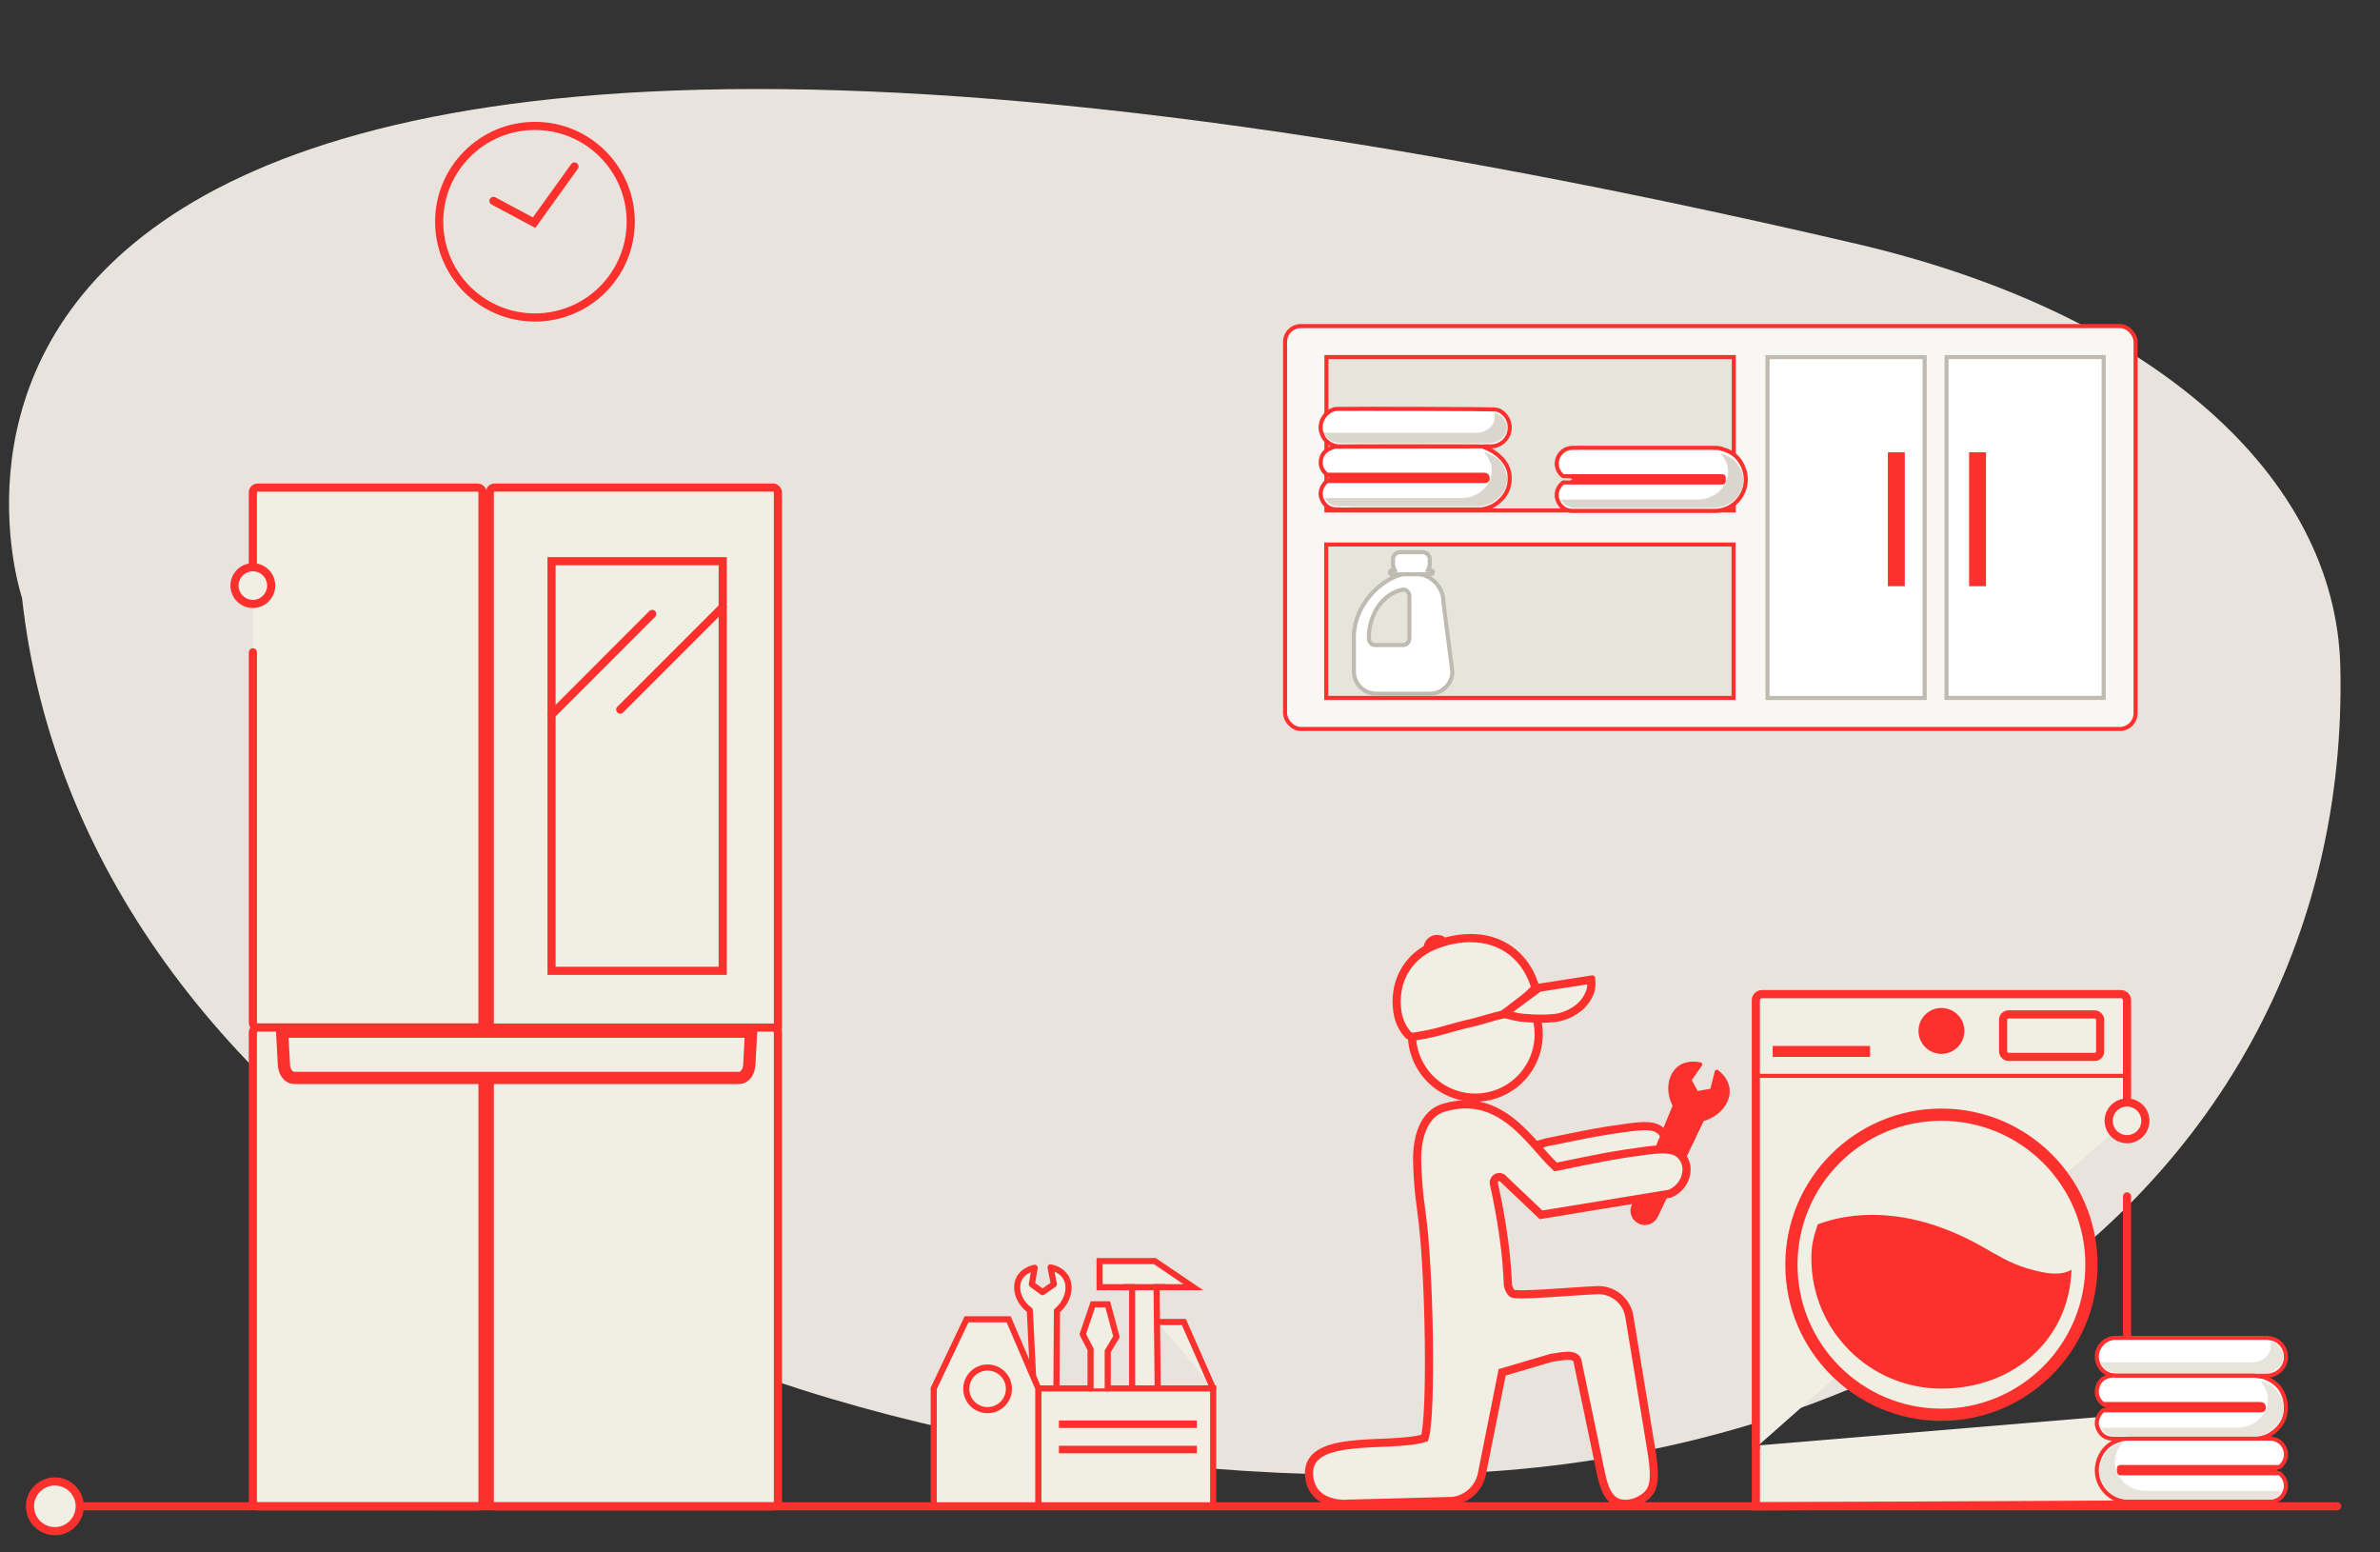<?xml version="1.0" encoding="UTF-8"?>
<svg id="Camada_2" data-name="Camada 2" xmlns="http://www.w3.org/2000/svg" viewBox="0 0 583.97 380.84">
  <rect x="0" y="0" width="583.97" height="380.84" fill="#333333" stroke="none"/>
  <defs>
    <style>
      .cls-1 {
        fill: #dad6cd;
      }

      .cls-2, .cls-3, .cls-4, .cls-5 {
        fill: #fff;
      }

      .cls-6 {
        fill: #bfbbb0;
      }

      .cls-7, .cls-8, .cls-9, .cls-10, .cls-11, .cls-3, .cls-12, .cls-13, .cls-14, .cls-15, .cls-16, .cls-17, .cls-5, .cls-18 {
        stroke: #fc312e;
      }

      .cls-7, .cls-8, .cls-9, .cls-10, .cls-13, .cls-15, .cls-16, .cls-17, .cls-5, .cls-18 {
        stroke-linecap: round;
      }

      .cls-7, .cls-19 {
        fill: #fc312e;
      }

      .cls-7, .cls-17, .cls-5, .cls-18 {
        stroke-linejoin: round;
      }

      .cls-8, .cls-9, .cls-10, .cls-11, .cls-3, .cls-12, .cls-13, .cls-14, .cls-4, .cls-15, .cls-16 {
        stroke-miterlimit: 10;
      }

      .cls-8, .cls-13, .cls-17 {
        stroke-width: 2px;
      }

      .cls-8, .cls-20 {
        fill: none;
      }

      .cls-9, .cls-12, .cls-13, .cls-21, .cls-15, .cls-16, .cls-17, .cls-18 {
        fill: #f1eee4;
      }

      .cls-9, .cls-14, .cls-18 {
        stroke-width: 1.5px;
      }

      .cls-10 {
        fill: #f9f7f4;
      }

      .cls-11, .cls-22 {
        fill: #e7e4dc;
      }

      .cls-12, .cls-16 {
        stroke-width: 3px;
      }

      .cls-14 {
        fill: #f8f5ee;
      }

      .cls-4 {
        stroke: #bfbbb0;
      }

      .cls-23 {
        fill: #e8e4dd;
      }
    </style>
  </defs>
  <g id="Camada_1-2" data-name="Camada 1">
    <path class="cls-23" d="M462.96,336.69c-32.26,15.15-69.43,23.43-106.86,24.81C173.05,368.26,19.71,276.79,5.41,146.71c0,0-70.46-208.21,450.03-86.91,72.26,16.84,117.73,56.72,118.8,103.86,1.49,65.82-29.49,125.14-90.22,161.79-5.91,3.56-12.89,7.4-21.07,11.24Z"/>
    <path class="cls-13" d="M376.25,290.97l28.89-4.73c3.35-1.35,4.57-5.13,3.3-7.54-1.32-2.5-3.64-2.77-8.45-2.15-8.19,1.13-8.39,1.23-20.47,3.68-15.8,4.12-3.28,10.75-3.28,10.75Z"/>
    <path class="cls-7" d="M410.95,271.23l-10.16,24.62c-.64,1.54,.09,3.31,1.63,3.95h0c1.49,.62,3.2-.03,3.9-1.49l11.36-23.71c4.05-1.09,6.53-4.4,6.21-7.43-.25-2.33-2.09-3.83-2.65-4.25-.39,1.54-.78,3.09-1.17,4.63l-3.78,.65-1.77-3.24,2.67-3.82c-.55-.13-3.06-.66-5.05,.79-2.39,1.75-3.14,5.72-1.2,9.29Z"/>
    <rect class="cls-20" width="583.97" height="380.84"/>
    <path class="cls-13" d="M375.51,246.04c4.24,7.47,1.63,16.97-5.84,21.21-7.47,4.24-16.97,1.63-21.21-5.84-4.24-7.47-1.63-16.97,5.84-21.21,7.47-4.24,16.97-1.63,21.21,5.84Z"/>
    <path class="cls-13" d="M331.06,368.89l25.47-.67c3.48-.47,6.29-3.06,7.05-6.49l5-25.06,12-3.54c2.16-.26,6.04-1.35,6.48,.78l5.69,27.24c.77,3.66,1.85,7.53,5.59,7.76,1.14,.07,2.29-.1,3.36-.58,4.36-1.96,4.55-4.68,3.7-11.24l-5.62-34.15c-.63-3.85-4.05-6.62-7.96-6.43-7.23,.34-20.11,1.56-20.86,.75-.51-.55-.86-1.25-.97-2.02-.24-5.92-.88-11.47-2.15-18.51-.39-2.17-.83-4.27-1.29-6.3-.26-1.14,.94-2.05,1.97-1.52l9.6,9.12,31.56-5.17c3.66-1.48,5-5.6,3.6-8.24-1.44-2.73-3.97-3.02-9.23-2.35-8.94,1.23-9.17,1.34-22.36,4.02-6.16-5.68-13.18-18.76-27.45-14.53-5.02,1.49-6.65,7.55-6.52,13.14,.09,3.77,.39,7.84,1.02,12.15,2.07,14.24,2.58,50.51,.82,55.73-8.67,2.72-30.48-1.64-28.22,10.23,1.04,5.43,6.68,6.12,9.71,5.89Z"/>
    <g>
      <polyline class="cls-9" points="277.79 340.62 277.79 315.78 269.8 315.78 269.8 309.38 283.35 309.38 292.79 315.78 283.79 315.78 284.06 340.62"/>
      <path class="cls-18" d="M252.68,321.44l1.16,23.5c.07,1.47,1.32,2.61,2.8,2.54h0c1.42-.07,2.54-1.23,2.55-2.66l.14-23.23c2.83-2.4,3.56-5.98,2.16-8.28-1.08-1.77-3.11-2.27-3.72-2.39,.27,1.38,.54,2.76,.81,4.14l-2.77,1.94-2.63-1.92,.69-4.06c-.49,.1-2.7,.63-3.74,2.54-1.25,2.3-.35,5.76,2.55,7.87Z"/>
      <rect class="cls-9" x="254.76" y="340.62" width="42.91" height="28.92"/>
      <polygon class="cls-9" points="254.76 369.54 229.1 369.54 229.1 340.62 237.16 323.66 247.49 323.66 254.76 340.62 254.76 369.54"/>
      <polyline class="cls-9" points="267.59 340.62 267.59 331.05 265.67 327.32 268.16 319.99 271.8 319.99 273.94 327.92 271.8 331.53 271.8 340.62"/>
      <polyline class="cls-9" points="297.67 340.62 290.47 324.32 284.06 324.32"/>
      <g>
        <rect class="cls-21" x="260.57" y="349.24" width="32.36" height=".34"/>
        <polygon class="cls-19" points="293.68 348.49 259.82 348.49 259.82 350.32 293.68 350.32 293.68 348.49 293.68 348.49"/>
      </g>
      <g>
        <rect class="cls-21" x="260.57" y="355.44" width="32.36" height=".34"/>
        <polygon class="cls-19" points="293.68 354.69 259.82 354.69 259.82 356.53 293.68 356.53 293.68 354.69 293.68 354.69"/>
      </g>
      <circle class="cls-9" cx="242.32" cy="340.72" r="5.23"/>
      <line class="cls-14" x1="285.98" y1="315.78" x2="275.79" y2="315.78"/>
    </g>
    <g>
      <path class="cls-21" d="M62.04,144.62v-23.81c0-.66,.54-1.19,1.19-1.19h53.96c.66,0,1.19,.54,1.19,1.19V250.89c0,.66-.54,1.19-1.19,1.19H63.24c-.66,0-1.19-.54-1.19-1.19v-90.85"/>
      <path class="cls-8" d="M62.04,144.62v-23.81c0-.66,.54-1.19,1.19-1.19h53.96c.66,0,1.19,.54,1.19,1.19V250.89c0,.66-.54,1.19-1.19,1.19H63.24c-.66,0-1.19-.54-1.19-1.19v-90.85"/>
    </g>
    <g>
      <rect class="cls-21" x="120.18" y="119.61" width="70.7" height="133.64" rx="1.2" ry="1.2"/>
      <rect class="cls-8" x="120.18" y="119.61" width="70.7" height="133.64" rx="1.2" ry="1.2"/>
    </g>
    <g>
      <rect class="cls-21" x="120.18" y="252.09" width="70.7" height="117.46" rx="1.2" ry="1.2"/>
      <rect class="cls-8" x="120.18" y="252.09" width="70.7" height="117.46" rx="1.2" ry="1.2"/>
    </g>
    <g>
      <path class="cls-21" d="M62.04,318.6v-65.32c0-.66,.54-1.2,1.2-1.2h53.95c.66,0,1.2,.54,1.2,1.2v115.06c0,.66-.54,1.2-1.2,1.2H63.24c-.66,0-1.2-.54-1.2-1.2v-55.03"/>
      <path class="cls-8" d="M62.04,318.6v-65.32c0-.66,.54-1.2,1.2-1.2h53.95c.66,0,1.2,.54,1.2,1.2v115.06c0,.66-.54,1.2-1.2,1.2H63.24c-.66,0-1.2-.54-1.2-1.2v-55.03"/>
    </g>
    <rect class="cls-13" x="135.33" y="137.68" width="42" height="100.49"/>
    <line class="cls-13" x1="119.29" y1="122.61" x2="119.29" y2="366.51"/>
    <path class="cls-13" d="M430.83,354.65v14.89l89.58-.43c.82,0,1.5-.67,1.5-1.5v-20.56"/>
    <path class="cls-13" d="M521.9,274.7v-29.31c0-.82-.67-1.5-1.5-1.5h-88.08c-.82,0-1.5,.67-1.5,1.5v109.76"/>
    <line class="cls-13" x1="521.9" y1="336.68" x2="521.9" y2="293.51"/>
    <circle class="cls-16" cx="476.36" cy="310.27" r="36.81"/>
    <path class="cls-19" d="M501.04,312.08c-10.65-2.13-12.76-6.65-25.38-11.15-5.49-1.96-17.52-5.09-29.65-.56-1.01,3.11-1.56,4.92-1.56,8.37,0,17.63,14.29,31.92,31.92,31.92s31.35-12,31.9-29.14c-1.94,1.12-4.45,1.12-7.23,.56Z"/>
    <g>
      <rect class="cls-21" x="491.49" y="248.86" width="23.82" height="10.42" rx="1.33" ry="1.33"/>
      <rect class="cls-8" x="491.49" y="248.86" width="23.82" height="10.42" rx="1.33" ry="1.33"/>
    </g>
    <circle class="cls-19" cx="476.36" cy="252.91" r="5.63"/>
    <rect class="cls-19" x="434.96" y="256.6" width="23.89" height="2.69"/>
    <line class="cls-15" x1="430.97" y1="263.94" x2="521.05" y2="263.94"/>
    <rect class="cls-10" x="315.31" y="79.99" width="208.69" height="98.85" rx="3.89" ry="3.89"/>
    <rect class="cls-4" x="455.08" y="110.13" width="83.62" height="38.56" transform="translate(626.3 -367.48) rotate(90)"/>
    <rect class="cls-4" x="411.16" y="110.13" width="83.62" height="38.56" transform="translate(582.38 -323.55) rotate(90)"/>
    <rect class="cls-11" x="325.46" y="87.6" width="99.95" height="37.64"/>
    <path class="cls-3" d="M367.72,100.64c-.14-.06-.3-.1-.46-.14-.42-.23-39.22-.24-39.51-.18-2.56,.52-4.23,3.14-3.57,5.66,.03,.12,.1,.23,.16,.35,.34,1.5,1.94,2.88,3.59,3.1,.3,.09,.6,.08,.91,.08,11.24,0,22.48,0,33.71,0,.37,0,.74,.03,1.11,.05,.75-.12,1.51-.03,2.26-.05,2.14-.06,3.99-1.59,4.42-3.64,.45-2.17-.62-4.32-2.62-5.22Z"/>
    <path class="cls-1" d="M366.68,101.27c.01,.6,.15,1.19,0,1.79-.42,1.78-2.28,3.12-4.42,3.12-12.05,0-24.1,0-36.15,0-.4,0-.81-.05-1.21-.07,.33,1.25,1.89,2.39,3.49,2.58,.29,.07,.59,.07,.88,.07,10.94,0,21.88,0,32.81,0,.36,0,.72,.03,1.08,.04,.73-.1,1.47-.03,2.2-.04,2.08-.05,3.89-1.32,4.3-3.03,.44-1.8-.61-3.59-2.55-4.34-.14-.05-.3-.08-.44-.12Z"/>
    <rect class="cls-11" x="325.41" y="133.58" width="99.95" height="37.64"/>
    <path class="cls-3" d="M427.95,115.15c-.89-2.59-2.69-4.29-5.38-5-.31-.18-.67-.13-.99-.25-.37,0-.74-.03-1.11-.03-10.37,0-20.74,0-31.11,0-.21,0-.42-.01-.63-.02-.97,0-1.93,.01-2.9,.02-1.67,0-3.12,1.05-3.66,2.63-.54,1.6,0,3.29,1.37,4.33,3.8,0,7.6,0,11.4,0,9.1,0,18.19,0,27.29,0,.72,0,.72,0,.72,.7,0,.94,.09,.84-.86,.84-12.62,0-25.24,0-37.87,0-.23,0-.45,0-.68,0-1.49,1.13-2.01,3.12-1.21,4.66,.57,1.39,1.95,2.3,3.55,2.3,11.61,0,23.22,.02,34.82,0,5.25-.01,8.95-5.22,7.24-10.18Z"/>
    <g>
      <path class="cls-2" d="M337.66,170.19c-3.01,0-5.46-2.45-5.46-5.46v-7.47c-.25-4.19,1.44-8.51,4.62-11.89,2.74-2.9,6.27-4.71,9.21-4.71,.26,0,.51,.01,.76,.04,4.17,0,7.38,3.1,7.38,7.06l2.18,17.03c0,2.95-2.45,5.4-5.47,5.4h-13.23Zm6.68-25.54c-.08,0-.17,0-.26,.03-4.76,.97-8.22,5.95-8.22,11.86,0,.94,.67,1.71,1.48,1.71h6.98c.82,0,1.48-.77,1.48-1.71v-10.17c0-.95-.66-1.71-1.47-1.71Z"/>
      <path class="cls-6" d="M346.03,141.15c.24,0,.48,.01,.71,.04h.05s.06,0,.06,0c3.83,0,6.83,2.88,6.83,6.56v.13s2.18,16.9,2.18,16.9c-.03,2.71-2.25,4.9-4.96,4.9h-13.23c-2.74,0-4.96-2.23-4.96-4.96v-7.53c-.24-4.02,1.4-8.21,4.49-11.49,2.65-2.81,6.04-4.55,8.84-4.55m-8.68,17.59h6.98c1.09,0,1.98-.99,1.98-2.21v-10.17c0-.55-.18-1.08-.51-1.49-.37-.46-.91-.73-1.46-.73-.12,0-.24,.01-.36,.04-4.99,1.02-8.62,6.21-8.62,12.35,0,1.22,.89,2.21,1.98,2.21m8.68-18.59c-6.42,0-14.88,7.86-14.33,17.1v7.47c0,3.29,2.67,5.96,5.96,5.96h13.23c3.29,0,5.96-2.67,5.96-5.96l-2.18-16.97c0-4.32-3.51-7.56-7.83-7.56-.27-.03-.54-.04-.82-.04h0Zm-8.68,17.59c-.54,0-.98-.54-.98-1.21,0-5.72,3.38-10.47,7.82-11.37,.05-.01,.11-.02,.16-.02,.53,0,.97,.54,.97,1.21v10.17c0,.67-.44,1.21-.98,1.21h-6.98Z"/>
    </g>
    <path class="cls-1" d="M383.04,122.58c.27,0,.53-.01,.8-.01,10.83,0,21.67,0,32.5,0,4.05,0,7.23-2.56,7.63-6.2,.18-1.66-.32-3.19-1.4-4.55-.15-.18-.29-.36-.44-.55,2.61,.62,4.36,2.11,5.23,4.39,1.66,4.36-1.94,8.93-7.03,8.94-11.28,.02-22.55,0-33.83,0-1.55,0-2.89-.8-3.45-2.02Z"/>
    <path class="cls-3" d="M370.39,116.5c-.33-3.34-3.46-5.86-6.63-6.96-.1-.04-35.96,0-36.19,.06-1.58,.36-2.98,1.24-3.38,2.81-.41,1.63,.1,3,1.42,4.06,.29,0,.58,0,.87,0,12.56,0,25.11,0,37.66,0q.89,0,.89,.89,0,.65-.65,.65c-11.06,0-22.12,0-33.17,0-1.87,0-3.73,0-5.6,0-1.5,1.23-1.99,3.15-1.19,4.66,.67,1.48,1.85,2.22,3.44,2.3,.99,.05,1.99,.03,2.99,.03,.37,0,.74-.03,1.11-.03,10.37,0,20.74,0,31.11,0,.21,0,.42-.01,.63-.02,1.03-.23,2.06-.49,2.96-1.07,2.69-1.72,4.04-4.19,3.72-7.37Z"/>
    <path class="cls-1" d="M331.31,124.24c.36,0,.72-.02,1.08-.02,10.08,0,20.16,0,30.23,0,.2,0,.41,0,.61-.01,1-.2,2-.43,2.88-.94,2.62-1.5,3.92-3.66,3.62-6.43-.32-2.91-2.17-4.84-5.25-5.81-.1-.03-.21-.04-.32-.06,.95,1.07,1.62,2.26,1.81,3.64,.26,1.91-.29,3.62-1.64,5.1-1.57,1.72-3.64,2.48-6.09,2.48-10.79,0-21.58,0-32.37,0-.27,0-.53,0-.8,.01,.65,1.29,1.8,1.94,3.34,2,.97,.04,1.93,.02,2.9,.03Z"/>
    <path class="cls-19" d="M325.61,117.99c1.87,0,3.73,0,5.6,0,11.06,0,22.12,0,33.17,0q.65,0,.65-.65,0-.89-.89-.89c-12.56,0-25.11,0-37.67,0-.29,0-.58,0-.87,0,.42,.39,.02,.53,.62,.74-.58,.23-.21,.39-.63,.79Z"/>
    <rect class="cls-19" x="448.87" y="125.3" width="32.86" height="4.15" transform="translate(592.67 -337.92) rotate(90)"/>
    <rect class="cls-19" x="468.8" y="125.3" width="32.86" height="4.15" transform="translate(612.6 -357.85) rotate(90)"/>
    <circle class="cls-8" cx="131.26" cy="54.39" r="23.5"/>
    <polyline class="cls-8" points="140.95 40.85 131.05 54.63 121.08 49.29"/>
    <g>
      <path class="cls-21" d="M346.68,254.35c-.51,0-1-.23-1.33-.62-.47-.56-.88-1.16-1.23-1.8-.77-1.41-1.23-3.01-1.33-4.63-.2-1.79-.31-6.28,2.74-10.42,2.39-3.24,5.55-4.65,7.22-5.2,.12-.05,3.62-1.52,8.09-1.52,3.88,0,7.27,1.09,10.06,3.25,3.66,2.83,5.21,6.66,5.84,8.99-1.36,1.41-2.85,2.71-4.43,3.86-1.3,.95-1.78,1.48-2.1,1.84-.27,.31-.37,.42-1.19,.75-1.14,.2-3.36,.84-5.32,1.4-1.1,.31-2.13,.61-2.53,.7-2.37,.51-4.07,1-5.71,1.46-1.77,.5-3.44,.98-5.8,1.44-1,.2-1.91,.35-2.72,.47-.09,.01-.17,.02-.26,.02Z"/>
      <path class="cls-19" d="M360.83,231.16h0c3.66,0,6.84,1.02,9.45,3.04,3.17,2.45,4.65,5.7,5.33,7.91-1.21,1.21-2.52,2.33-3.9,3.34-1.39,1.01-1.91,1.59-2.26,1.98-.18,.2-.22,.25-.73,.46-1.22,.23-3.38,.85-5.3,1.4-1.04,.3-2.11,.6-2.47,.68-2.4,.52-4.11,1.01-5.77,1.48-1.75,.5-3.4,.97-5.72,1.42-.89,.17-1.79,.33-2.68,.46-.04,0-.07,0-.11,0-.22,0-.43-.1-.57-.27-.43-.51-.8-1.06-1.12-1.63-.7-1.28-1.12-2.73-1.21-4.21,0-.03,0-.06,0-.1-.18-1.62-.29-5.82,2.55-9.67,2.22-3.02,5.17-4.33,6.73-4.84,.05-.02,.11-.04,.16-.06,.03-.01,3.36-1.41,7.61-1.41m0-2c-4.56,0-8.15,1.46-8.4,1.57-1.36,.45-4.98,1.84-7.71,5.55-3.49,4.73-3.07,9.85-2.93,11.07,.07,1.1,.33,3.01,1.45,5.05,.42,.78,.89,1.43,1.35,1.96,.53,.63,1.3,.98,2.1,.98,.13,0,.27,0,.4-.03,.82-.12,1.75-.28,2.77-.48,4.59-.9,6.62-1.85,11.53-2.91,1.13-.24,6.25-1.85,7.92-2.11,2.06-.85,.93-.81,3.6-2.75,2.05-1.49,3.68-3.02,4.95-4.38-.42-1.78-1.83-6.59-6.33-10.07-3.46-2.68-7.33-3.46-10.67-3.46h0Z"/>
    </g>
    <g>
      <path class="cls-21" d="M378.26,249.93c-1.3,0-2.81-.07-4.51-.21-1.52-.12-3.26-.6-4.73-1.02l8.57-6.36,12.83-2,.04,.94c.03,.72-.07,1.42-.31,2.09-.38,1.05-1.18,2.58-2.82,3.91-2.88,2.32-5.96,2.5-6.08,2.5-.9,.11-1.88,.16-2.98,.16Z"/>
      <path class="cls-19" d="M389.46,241.5c0,.52-.08,1.04-.26,1.52-.34,.93-1.05,2.29-2.5,3.47-2.63,2.12-5.48,2.28-5.5,2.28-.05,0-.1,0-.14,.01-.79,.09-1.73,.14-2.79,.14-1.27,0-2.76-.07-4.43-.21-.81-.07-1.69-.24-2.56-.45l6.71-4.98,11.48-1.79m1.24-2.21s-.06,0-.09,0l-13.42,2.1-10.4,7.71c1.69,.44,4.48,1.42,6.88,1.61,1.64,.13,3.19,.21,4.59,.21,1.11,0,2.13-.05,3.03-.16,.85-.04,3.9-.49,6.67-2.72,1.79-1.45,2.68-3.12,3.13-4.34,.29-.8,.41-1.64,.37-2.47l-.06-1.35c-.02-.34-.32-.59-.69-.59h0Z"/>
    </g>
    <path class="cls-17" d="M350.37,232.02c.04-.14,.34-1.04,1.3-1.47,.99-.44,1.88-.04,2,.02"/>
    <circle class="cls-13" cx="62.04" cy="143.66" r="4.5"/>
    <circle class="cls-13" cx="521.9" cy="274.97" r="4.5"/>
    <line class="cls-8" x1="12.43" y1="369.54" x2="573.46" y2="369.54"/>
    <circle class="cls-13" cx="13.46" cy="369.54" r="6.1"/>
    <g>
      <path class="cls-2" d="M341.54,140.88c-.27,0-.5-.22-.5-.5,0-.26,.2-.47,.46-.48l.7-.05-.27-.64c-.09-.22-.14-.45-.14-.69v-1.3c0-.96,.78-1.75,1.75-1.75h5.52c.96,0,1.75,.78,1.75,1.75v1.3c0,.24-.05,.47-.14,.69l-.27,.64,.7,.05c.26,.02,.46,.23,.46,.48,0,.27-.22,.5-.5,.5h-9.52Z"/>
      <path class="cls-6" d="M349.06,135.97c.69,0,1.25,.56,1.25,1.25v1.3c0,.17-.03,.33-.1,.49l-.55,1.27,1.4,.1-9.51,.02,1.4-.1-.55-1.29c-.07-.16-.1-.32-.1-.49v-1.3c0-.69,.56-1.25,1.25-1.25h5.52m0-1h-5.52c-1.24,0-2.25,1.01-2.25,2.25v1.3c0,.31,.07,.61,.18,.88-.52,.04-.93,.46-.93,.98s.45,1,1,1h9.52c.55,0,1-.45,1-1s-.41-.95-.93-.98c.12-.27,.18-.57,.18-.88v-1.3c0-1.24-1.01-2.25-2.25-2.25h0Z"/>
    </g>
    <path class="cls-19" d="M384.96,116.84c3.66,0,7.33,0,10.99,0,8.77,0,17.54,0,26.31,0,.69,0,.7,0,.69,.7,0,.94,.08,.84-.83,.84-12.17,0-24.34,0-36.51,0-.22,0-.43,0-.65,0,.41-.4,.26-.58,.86-.77-.57-.24-.45-.35-.86-.76Z"/>
    <path class="cls-5" d="M558.16,328.63c-.14-.07-1.34-.42-1.81-.42-12.43,0-24.86,0-37.29,0-.29,0-.57,.03-.86,.09-2.56,.52-4.23,3.14-3.57,5.66,.03,.12,.1,.23,.16,.35,.34,1.5,1.94,2.88,3.59,3.1,.3,.09,.6,.08,.91,.08,11.24,0,22.48,0,33.71,0,.37,0,2.61,.02,3.37,0,2.14-.06,3.99-1.59,4.42-3.64,.45-2.17-.62-4.32-2.62-5.22Z"/>
    <path class="cls-12" d="M181.4,264.44H72.13c-1.3,0-2.37-1.42-2.47-3.26l-.43-8.09h115.06l-.43,8.09c-.1,1.84-1.17,3.26-2.47,3.26Z"/>
    <path class="cls-22" d="M557.12,329.04c.01,.63,.15,1.25,0,1.89-.42,1.87-2.28,3.28-4.41,3.28-12.02,0-24.05,0-36.07,0-.4,0-.81-.05-1.21-.08,.33,1.31,1.88,2.51,3.48,2.71,.29,.07,.58,.07,.88,.07,10.91,0,21.83,0,32.74,0,.36,0,.72,.03,1.07,.04,.73-.1,1.46-.03,2.2-.05,2.07-.05,3.88-1.39,4.29-3.18,.44-1.9-.61-3.77-2.54-4.56-.14-.06-.29-.08-.44-.12Z"/>
    <path class="cls-5" d="M560.82,344.49c-.33-3.34-2.23-5.55-5.41-6.66-.1-.04-2.06-.34-2.43-.34-11.24,0-22.48,0-33.71,0-.31,0-.61,0-.91-.08-.2,.18-.46,.07-.68,.12-1.58,.36-2.66,1.29-3.06,2.86-.41,1.63,.1,3,1.42,4.06,.29,0,.58,0,.87,0,12.56,0,25.11,0,37.67,0q.89,0,.89,.89,0,.65-.65,.65c-11.06,0-22.12,0-33.17,0-1.87,0-3.73,0-5.6,0-1.5,1.23-1.99,3.15-1.19,4.66,.67,1.48,1.85,2.22,3.44,2.3,.99,.05,1.99,.03,2.99,.03,.37,0,.74-.03,1.11-.03,10.37,0,20.74,0,31.11,0,.21,0,.42-.01,.63-.02,1.03-.23,2.06-.49,2.96-1.07,2.69-1.72,4.04-4.19,3.72-7.37Z"/>
    <path class="cls-5" d="M559.32,361.44c-.23,0-.45,0-.68,0-12.62,0-25.24,0-37.87,0-.95,0-.86,.1-.86-.84,0-.7,0-.7,.72-.7,9.1,0,18.19,0,27.29,0,3.8,0,7.6,0,11.4,0,1.38-1.04,1.91-2.73,1.37-4.33-.54-1.59-1.98-2.63-3.66-2.63-.96,0-1.93-.01-2.9-.02-.21,0-.42,.02-.63,.02-10.37,0-20.74,0-31.11,0-.37,0-.74,.02-1.11,.03-.32,.12-.68,.07-.99,.25-2.69,.7-4.49,2.4-5.38,5-1.71,4.96,1.99,10.17,7.24,10.18,11.61,.02,23.22,.01,34.82,0,1.6,0,2.98-.91,3.55-2.3,.8-1.54,.29-3.53-1.21-4.66Z"/>
    <path class="cls-22" d="M521.73,352.35c.36,0,.72-.02,1.08-.02,10.08,0,20.16,0,30.25,0,.2,0,.41,0,.61-.01,1-.21,2-.44,2.88-.96,2.62-1.54,3.92-3.76,3.62-6.61-.32-2.99-2.17-4.98-5.26-5.97-.1-.03-.21-.04-.32-.06,.95,1.1,1.62,2.32,1.81,3.74,.26,1.97-.29,3.72-1.64,5.25-1.57,1.77-3.64,2.55-6.1,2.55-10.79,0-21.59,0-32.38,0-.27,0-.53,0-.8,.01,.65,1.33,1.8,1.99,3.35,2.06,.97,.04,1.94,.02,2.9,.03Z"/>
    <path class="cls-22" d="M559.85,365.78c-.27,0-.53-.01-.8-.01-10.82,0-21.63,0-32.45,0-4.04,0-7.22-2.7-7.62-6.54-.18-1.75,.32-3.36,1.4-4.8,.15-.19,.29-.38,.44-.58-2.61,.65-4.35,2.22-5.22,4.63-1.66,4.59,1.93,9.42,7.02,9.43,11.26,.02,22.52,0,33.78,0,1.55,0,2.89-.84,3.44-2.13Z"/>
    <path class="cls-19" d="M515.58,345.98c1.87,0,4.2,0,6.07,0,11.06,0,22.12,0,33.17,0q.65,0,.65-.65,0-.89-.89-.89c-12.56,0-25.11,0-37.67,0-.29,0-1.05,0-1.34,0,.32,.65,.59,.65,1.19,.85-.69,.07-.78,.27-1.19,.68Z"/>
    <path class="cls-19" d="M559.32,359.91c-3.8,0-7.6,0-11.4,0-9.1,0-18.19,0-27.29,0-.72,0-.72,0-.72,.7,0,.94-.09,.84,.86,.84,12.62,0,25.24,0,37.87,0,.23,0,.45,0,.68,0,0-.56-.22-.57-.85-.77,.6-.24,.85-.23,.85-.77Z"/>
    <line class="cls-13" x1="135.33" y1="175.33" x2="160.03" y2="150.62"/>
    <line class="cls-13" x1="152.19" y1="174.08" x2="177.33" y2="148.94"/>
  </g>
</svg>